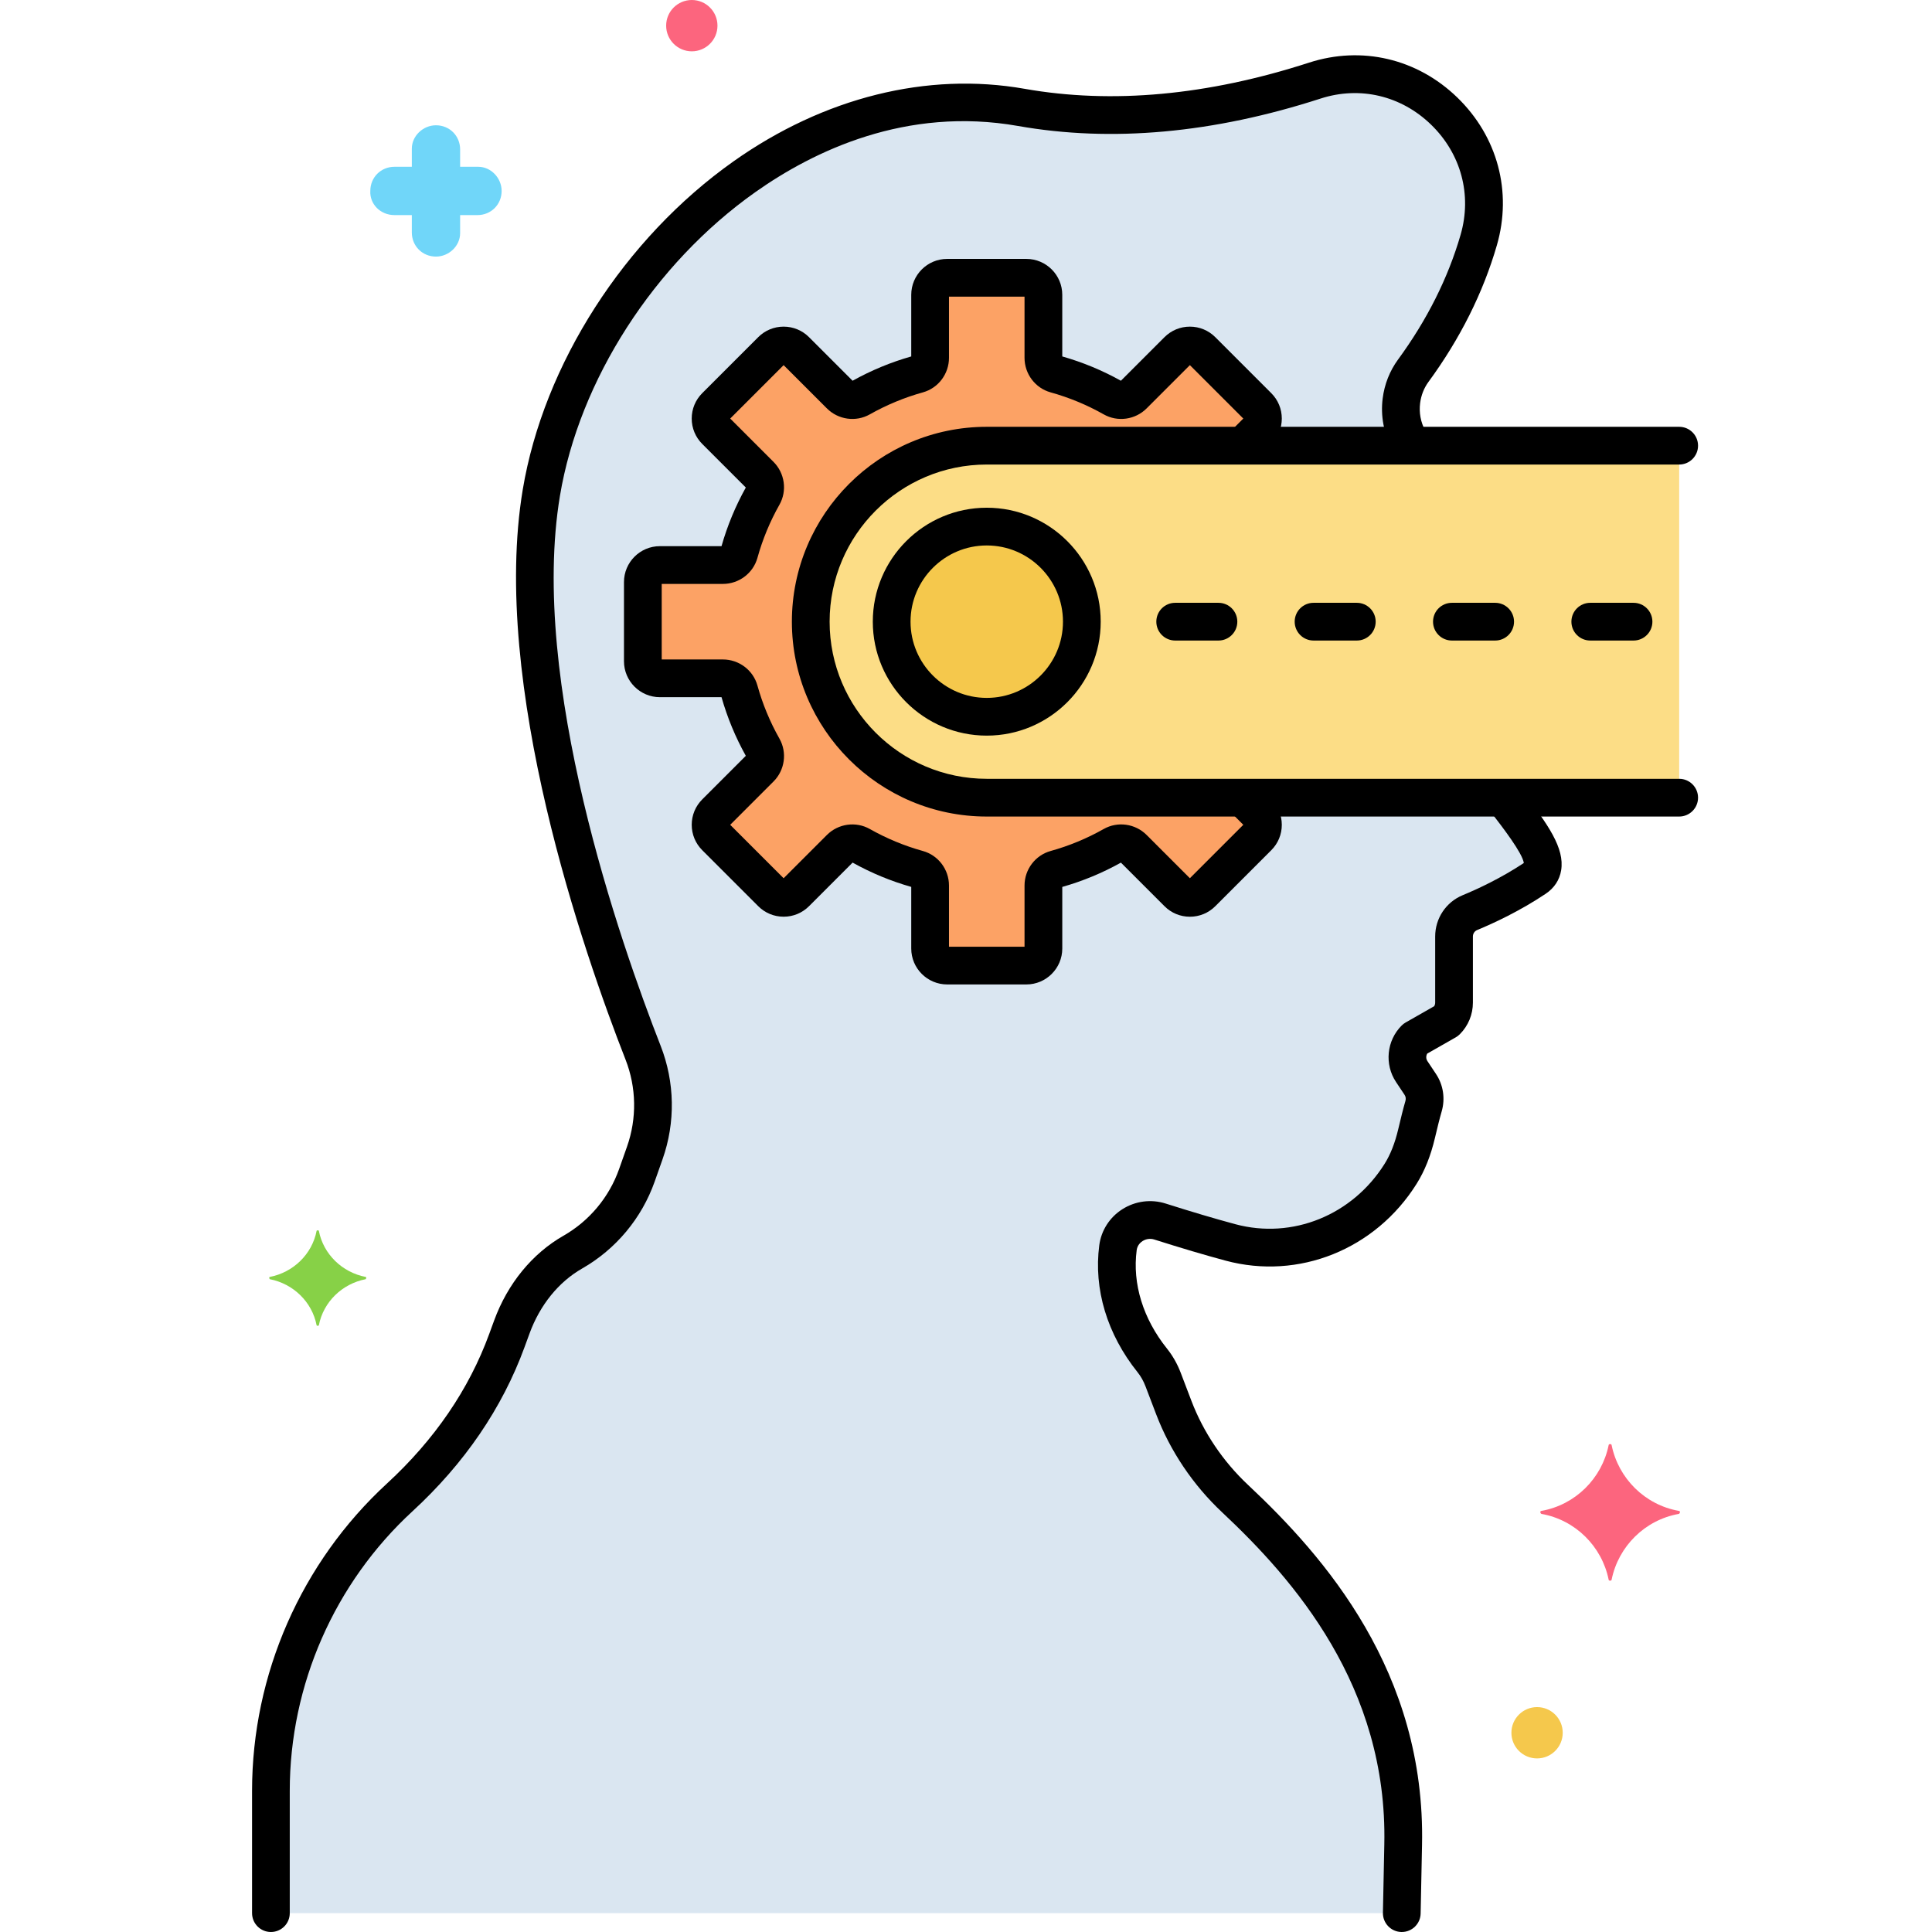 <svg xmlns="http://www.w3.org/2000/svg" height="512" viewBox="0 0 256 256" width="512"><g id="Layer_46"><g><g><path d="m199.236 105.696h-68.486c-12.859 0-23.321-10.461-23.321-23.321s10.461-23.321 23.321-23.321h56.299c-.137-.276-.261-.557-.408-.83-.841-1.563-1.168-3.352-.948-5.113.18-1.438.705-2.805 1.561-3.974 3.16-4.312 6.619-10.192 8.688-17.337 3.803-13.131-8.717-25.332-21.722-21.121-10.722 3.472-24.606 6.07-38.883 3.551-30.458-5.375-58.892 22.786-63.604 51.063-4.183 25.101 7.913 59.969 13.482 74.195 1.667 4.259 1.748 8.965.226 13.278l-1.045 2.96c-1.519 4.305-4.536 7.924-8.505 10.192-3.802 2.174-6.562 5.798-8.066 9.91l-.66 1.803c-2.927 8.001-7.928 15.01-14.197 20.781-10.492 9.656-17.069 23.499-17.069 38.883v16.205h149.845l.184-9.038c.476-21.692-11.979-36.24-22.256-45.874-3.593-3.369-6.388-7.489-8.141-12.092l-1.404-3.686c-.386-1.014-.885-1.853-1.44-2.547-3.403-4.25-5.254-9.528-4.546-14.932.345-2.632 3.043-4.274 5.572-3.47 3.543 1.126 6.633 2.039 9.335 2.766 8.284 2.228 17.444-.956 22.545-9.094 1.022-1.63 1.676-3.464 2.118-5.337.315-1.336.617-2.575.92-3.619.286-.986.136-2.037-.434-2.891l-1.129-1.694c-.909-1.364-.729-3.179.43-4.338l4.167-2.375c.645-.645 1.007-1.519 1.007-2.431v-8.755c0-1.386.824-2.638 2.105-3.168 2.057-.85 5.351-2.374 8.645-4.569 2.669-1.782-.411-5.775-4.186-10.66z" fill="#dae6f1"></path></g><g><path d="m164.685 105.696h-33.935c-12.859 0-23.321-10.461-23.321-23.321s10.461-23.321 23.321-23.321h33.935l1.996-1.997c.883-.882.883-2.313 0-3.196l-7.418-7.419c-.883-.883-2.313-.883-3.196 0l-5.906 5.906c-.71.709-1.807.875-2.68.381-2.372-1.341-4.92-2.406-7.602-3.151-.966-.268-1.623-1.162-1.623-2.164v-8.35c0-1.248-1.012-2.26-2.26-2.26h-10.491c-1.248 0-2.26 1.012-2.26 2.26v8.35c0 1.002-.657 1.896-1.623 2.164-2.682.745-5.23 1.809-7.602 3.151-.874.494-1.971.329-2.68-.381l-5.906-5.906c-.883-.883-2.313-.883-3.196 0l-7.419 7.419c-.883.883-.883 2.313 0 3.196l5.906 5.906c.71.71.875 1.807.381 2.681-1.341 2.372-2.406 4.92-3.151 7.602-.268.966-1.162 1.623-2.164 1.623h-8.35c-1.248 0-2.26 1.012-2.26 2.26v10.491c0 1.248 1.012 2.26 2.26 2.26h8.35c1.002 0 1.896.657 2.164 1.623.745 2.682 1.809 5.23 3.151 7.602.494.874.329 1.971-.381 2.681l-5.906 5.906c-.883.882-.883 2.313 0 3.196l7.418 7.418c.883.883 2.313.883 3.196 0l5.906-5.906c.71-.709 1.807-.875 2.68-.381 2.372 1.341 4.92 2.406 7.602 3.15.966.268 1.623 1.162 1.623 2.164v8.35c0 1.248 1.012 2.26 2.26 2.26h10.491c1.248 0 2.26-1.012 2.26-2.26v-8.35c0-1.002.657-1.896 1.623-2.164 2.682-.745 5.23-1.809 7.602-3.15.874-.494 1.971-.329 2.68.381l5.906 5.906c.883.883 2.313.883 3.196 0l7.419-7.418c.883-.883.883-2.313 0-3.196z" fill="#fca265"></path></g><g><path d="m130.75 59.054c-12.859 0-23.321 10.461-23.321 23.321s10.461 23.321 23.321 23.321h91.75v-46.642z" fill="#fcdd86"></path></g><g><circle cx="130.75" cy="82.375" fill="#f5c84c" r="12.599"></circle></g><g><path d="m52.269 28.5h2.3v2.3c0 1.8 1.4 3.2 3.2 3.2 1.7 0 3.2-1.4 3.2-3.1v-.1-2.3h2.3c1.8 0 3.2-1.4 3.2-3.2 0-1.7-1.4-3.2-3.1-3.2h-.1-2.3v-2.3c0-1.8-1.4-3.2-3.2-3.2-1.7 0-3.2 1.4-3.2 3.1v.1 2.3h-2.3c-1.8 0-3.2 1.4-3.2 3.2-.1 1.7 1.3 3.2 3.2 3.2-.1 0-.1 0 0 0z" fill="#70d6f9"></path></g><g><circle cx="203.669" cy="229.6" fill="#f5c84c" r="3.4"></circle></g><g><circle cx="91.669" cy="3.4" fill="#fc657e" r="3.4"></circle></g><g><path d="m48.451 169.2c-3.1-.6-5.6-3-6.2-6.1 0-.1-.3-.1-.3 0-.6 3.1-3.1 5.5-6.2 6.1-.1 0-.1.2 0 .3 3.1.6 5.6 3 6.2 6.1 0 .1.3.1.3 0 .6-3.1 3.1-5.5 6.2-6.1.1-.1.1-.3 0-.3z" fill="#87d147"></path></g><g><path d="m204.251 200.2c4.5-.8 8-4.3 8.9-8.7 0-.2.4-.2.4 0 .9 4.4 4.4 7.9 8.9 8.7.2 0 .2.3 0 .4-4.5.8-8 4.3-8.9 8.7 0 .2-.4.2-.4 0-.9-4.4-4.4-7.9-8.9-8.7-.2-.1-.2-.4 0-.4z" fill="#fc657e"></path></g><g><path d="m35.899 256c-1.381 0-2.5-1.119-2.5-2.5v-16.205c0-15.424 6.516-30.267 17.876-40.722 6.301-5.8 10.857-12.461 13.542-19.8l.66-1.803c1.783-4.874 5.04-8.859 9.173-11.222 3.444-1.968 6.068-5.113 7.388-8.854l1.045-2.96c1.32-3.741 1.25-7.838-.197-11.535-5.526-14.117-17.917-49.736-13.62-75.517 2.768-16.608 13.472-33.279 27.934-43.506 11.979-8.471 25.675-11.883 38.57-9.607 11.582 2.043 24.26.877 37.679-3.467 6.987-2.263 14.333-.537 19.65 4.616 5.336 5.172 7.296 12.491 5.244 19.579-1.824 6.298-4.876 12.394-9.073 18.12-.589.803-.968 1.774-1.098 2.806-.157 1.261.074 2.512.669 3.619.654 1.216.198 2.732-1.018 3.386-1.216.653-2.732.198-3.386-1.018-1.09-2.026-1.514-4.311-1.227-6.607.234-1.875.935-3.653 2.025-5.142 3.849-5.252 6.643-10.822 8.303-16.555 1.529-5.279.063-10.735-3.921-14.597-3.963-3.842-9.432-5.132-14.63-3.45-14.205 4.6-27.692 5.823-40.088 3.634-14.83-2.619-27.117 3.322-34.814 8.766-13.413 9.484-23.333 24.906-25.89 40.246-4.092 24.553 7.969 59.141 13.344 72.873 1.884 4.814 1.975 10.149.255 15.021l-1.045 2.96c-1.72 4.872-5.137 8.967-9.622 11.53-3.109 1.778-5.581 4.832-6.959 8.599l-.66 1.803c-2.961 8.095-7.958 15.417-14.852 21.761-10.334 9.512-16.262 23.014-16.262 37.043v16.205c.005 1.381-1.114 2.5-2.495 2.5z"></path></g><g><path d="m185.745 256c-.017 0-.035 0-.052 0-1.38-.028-2.477-1.17-2.449-2.55l.184-9.038c.46-20.97-12.031-35.154-21.467-44-3.872-3.63-6.904-8.134-8.768-13.025l-1.405-3.686c-.267-.703-.622-1.333-1.056-1.875-4.033-5.036-5.834-11.009-5.073-16.819.258-1.965 1.372-3.707 3.057-4.778 1.716-1.092 3.814-1.366 5.751-.749 3.438 1.092 6.542 2.012 9.227 2.734 7.553 2.03 15.501-1.186 19.777-8.007.777-1.241 1.367-2.74 1.803-4.584.349-1.479.645-2.68.952-3.74.083-.288.044-.575-.112-.808l-1.129-1.695c-1.565-2.347-1.253-5.498.742-7.492.158-.158.336-.294.53-.404l3.78-2.155c.086-.144.131-.308.131-.479v-8.755c0-2.411 1.433-4.561 3.649-5.478 2.021-.835 5.056-2.25 8.098-4.263-.18-1.317-2.86-4.793-4.18-6.504-.843-1.094-.64-2.664.453-3.507 1.095-.843 2.664-.64 3.507.453 3.433 4.453 5.647 7.591 5.164 10.531-.21 1.279-.921 2.354-2.055 3.11-3.419 2.279-6.823 3.868-9.077 4.8-.34.141-.56.477-.56.857v8.755c0 1.586-.618 3.078-1.739 4.199-.158.158-.336.294-.53.404l-3.78 2.154c-.18.304-.178.695.026 1l1.129 1.695c.973 1.458 1.248 3.271.755 4.973-.295 1.017-.601 2.282-.888 3.498-.563 2.385-1.359 4.377-2.433 6.09-5.451 8.695-15.624 12.785-25.312 10.18-2.756-.741-5.934-1.682-9.443-2.797-.525-.167-1.09-.092-1.554.203-.254.162-.694.534-.782 1.209-.583 4.448.844 9.081 4.019 13.045.759.948 1.373 2.032 1.825 3.221l1.404 3.685c1.595 4.186 4.193 8.044 7.515 11.158 10.134 9.5 23.549 24.788 23.046 47.753l-.184 9.034c-.025 1.361-1.139 2.447-2.496 2.447z"></path></g><g><g><path d="m161.451 84.875h-5.732c-1.381 0-2.5-1.119-2.5-2.5s1.119-2.5 2.5-2.5h5.732c1.381 0 2.5 1.119 2.5 2.5s-1.119 2.5-2.5 2.5z"></path></g><g><path d="m179.784 84.875h-5.732c-1.381 0-2.5-1.119-2.5-2.5s1.119-2.5 2.5-2.5h5.732c1.381 0 2.5 1.119 2.5 2.5s-1.119 2.5-2.5 2.5z"></path></g><g><path d="m198.117 84.875h-5.732c-1.381 0-2.5-1.119-2.5-2.5s1.119-2.5 2.5-2.5h5.732c1.381 0 2.5 1.119 2.5 2.5s-1.119 2.5-2.5 2.5z"></path></g><g><path d="m216.451 84.875h-5.732c-1.381 0-2.5-1.119-2.5-2.5s1.119-2.5 2.5-2.5h5.732c1.381 0 2.5 1.119 2.5 2.5s-1.119 2.5-2.5 2.5z"></path></g></g><g><path d="m135.996 130.444h-10.491c-2.625 0-4.76-2.135-4.76-4.76v-8.165c-2.7-.767-5.312-1.849-7.77-3.22l-5.774 5.774c-.898.899-2.094 1.395-3.365 1.395-1.272 0-2.467-.496-3.366-1.395l-7.418-7.418c-.899-.898-1.395-2.094-1.395-3.365 0-1.272.496-2.467 1.395-3.366l5.773-5.774c-1.37-2.456-2.452-5.068-3.22-7.77h-8.165c-2.625 0-4.76-2.135-4.76-4.76v-10.491c0-2.625 2.135-4.76 4.76-4.76h8.165c.767-2.701 1.85-5.313 3.22-7.77l-5.774-5.774c-.899-.898-1.395-2.094-1.395-3.365s.495-2.467 1.395-3.366l7.418-7.418c.898-.899 2.094-1.395 3.366-1.395 1.271 0 2.467.496 3.366 1.395l5.774 5.774c2.458-1.371 5.069-2.453 7.77-3.22v-8.165c0-2.625 2.135-4.76 4.76-4.76h10.491c2.625 0 4.76 2.135 4.76 4.76v8.165c2.701.767 5.313 1.85 7.77 3.22l5.774-5.774c.898-.899 2.094-1.395 3.366-1.395 1.271 0 2.467.496 3.366 1.395l7.418 7.418c.899.899 1.395 2.094 1.395 3.366s-.495 2.467-1.395 3.366l-1.812 1.812c-.976.977-2.56.977-3.535 0-.977-.976-.977-2.559 0-3.535l1.642-1.642-7.079-7.079-5.736 5.736c-1.505 1.505-3.841 1.829-5.679.789-2.22-1.255-4.588-2.236-7.041-2.917-2.033-.564-3.454-2.445-3.454-4.573v-8.11h-10.011v8.11c0 2.128-1.42 4.009-3.454 4.573-2.452.681-4.821 1.663-7.041 2.918-1.838 1.039-4.173.715-5.678-.789l-5.737-5.737-7.079 7.079 5.736 5.736c1.505 1.505 1.829 3.841.789 5.679-1.255 2.22-2.236 4.588-2.917 7.041-.564 2.033-2.445 3.454-4.573 3.454h-8.11v10.011h8.11c2.128 0 4.009 1.42 4.573 3.454.681 2.452 1.663 4.82 2.918 7.04 1.04 1.84.715 4.175-.79 5.679l-5.736 5.736 7.079 7.079 5.737-5.736c1.505-1.505 3.841-1.829 5.679-.789 2.22 1.255 4.589 2.237 7.04 2.917 2.034.566 3.454 2.446 3.454 4.573v8.11h10.011v-8.11c0-2.127 1.42-4.007 3.453-4.573 2.453-.681 4.821-1.662 7.042-2.918 1.836-1.039 4.172-.716 5.678.789l5.737 5.737 7.079-7.079-1.545-1.545c-.977-.976-.977-2.559 0-3.535.976-.977 2.56-.977 3.535 0l1.715 1.715c.899.898 1.395 2.094 1.395 3.366 0 1.271-.495 2.467-1.395 3.366l-7.418 7.418c-.898.899-2.094 1.395-3.365 1.395-1.272 0-2.467-.496-3.366-1.395l-5.774-5.774c-2.458 1.371-5.069 2.453-7.77 3.22v8.165c-.002 2.622-2.137 4.757-4.761 4.757z"></path></g><g><path d="m222.5 108.196h-91.75c-14.238 0-25.821-11.583-25.821-25.821s11.583-25.821 25.821-25.821h91.75c1.381 0 2.5 1.119 2.5 2.5s-1.119 2.5-2.5 2.5h-91.75c-11.48 0-20.821 9.34-20.821 20.821s9.34 20.821 20.821 20.821h91.75c1.381 0 2.5 1.119 2.5 2.5s-1.119 2.5-2.5 2.5z"></path></g><g><path d="m130.75 97.474c-8.325 0-15.099-6.773-15.099-15.099s6.773-15.099 15.099-15.099 15.099 6.773 15.099 15.099-6.774 15.099-15.099 15.099zm0-25.198c-5.568 0-10.099 4.53-10.099 10.099s4.53 10.099 10.099 10.099 10.099-4.53 10.099-10.099-4.531-10.099-10.099-10.099z"></path></g></g></g></svg>